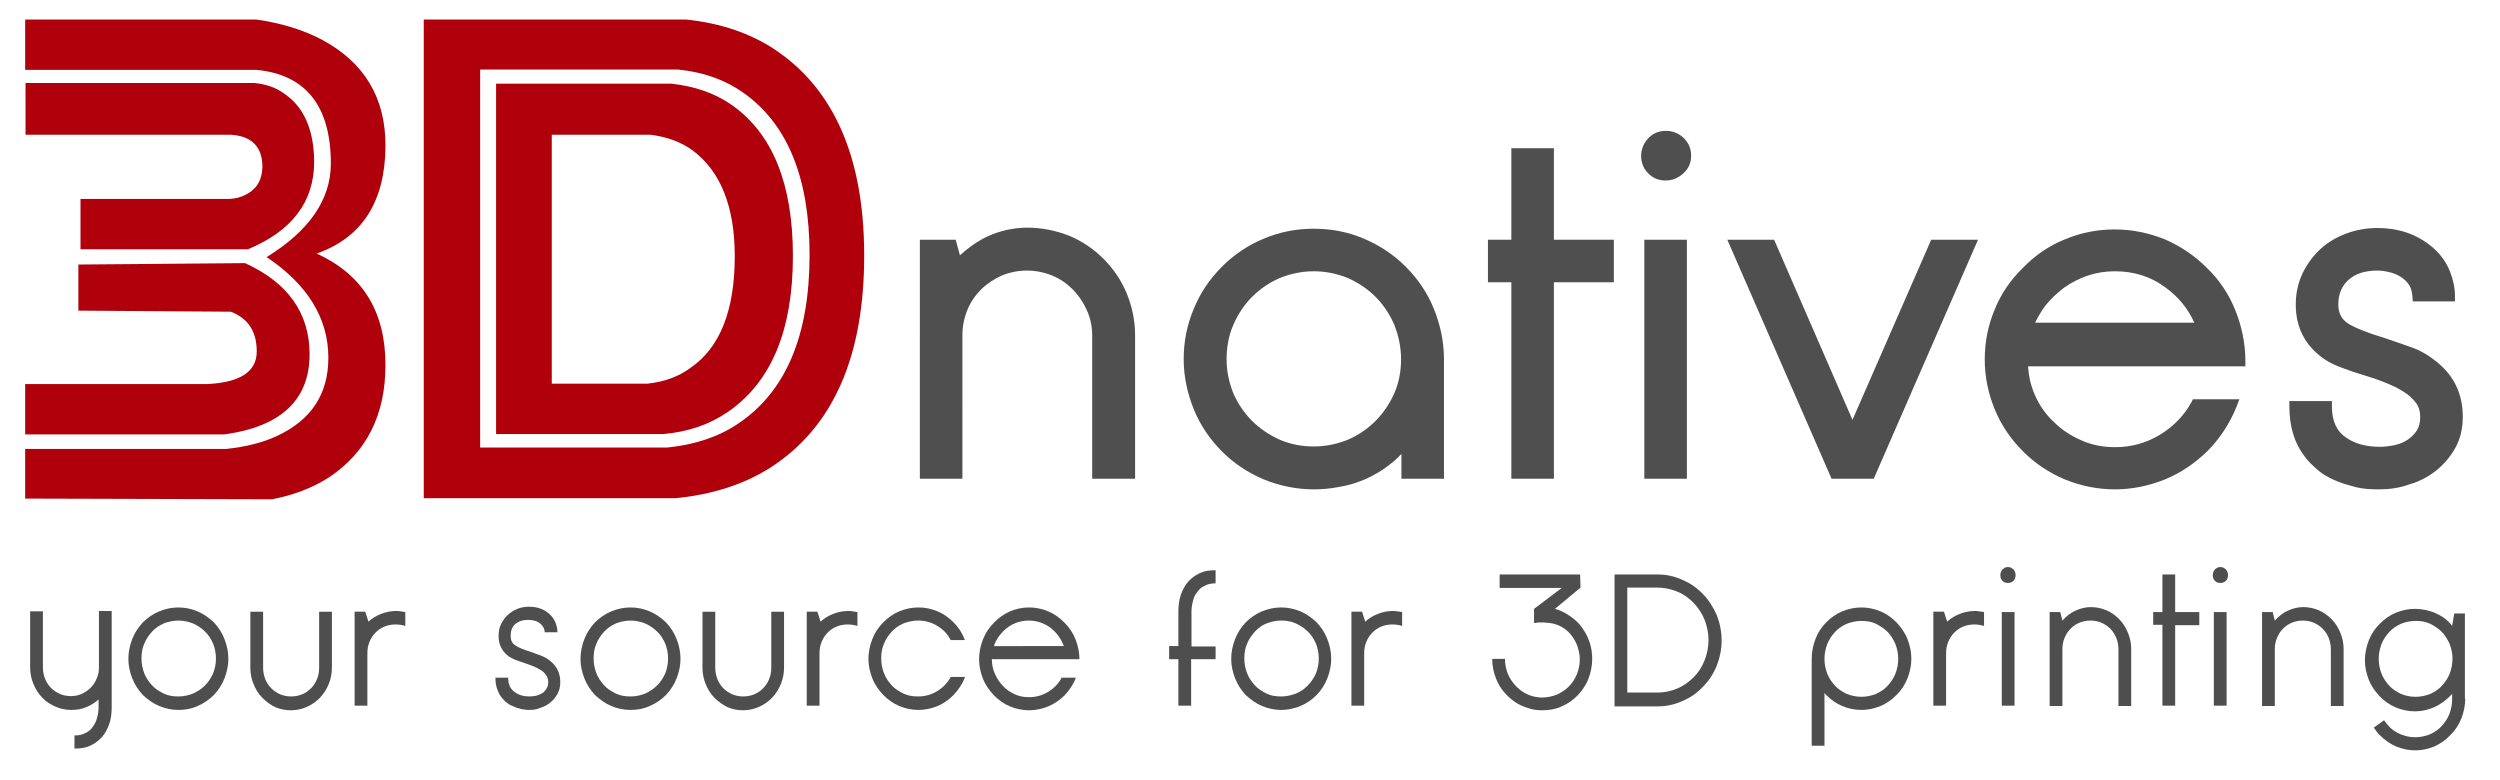 <?xml version="1.0" encoding="utf-8"?>
<!-- Generator: Adobe Illustrator 24.0.1, SVG Export Plug-In . SVG Version: 6.00 Build 0)  -->
<svg version="1.1" id="Layer_1" xmlns="http://www.w3.org/2000/svg" xmlns:xlink="http://www.w3.org/1999/xlink" x="0px" y="0px"
	 viewBox="0 0 705 220" style="enable-background:new 0 0 705 220;" xml:space="preserve">
<style type="text/css">
	.st0{fill:#4F4F4F;}
	.st1{fill:#AF000B;}
	.st2{fill:#4E4E4E;}
</style>
<g>
	<g>
		<g>
			<g>
				<path class="st0" d="M310,74.1c2.7,2.8,4.9,5.9,6.3,9.4c1.5,3.5,2.2,7.2,2.2,11.1v38.9h-9V94.6c0-2.7-0.5-5.3-1.6-7.7
					c-1.1-2.4-2.5-4.5-4.3-6.3c-1.8-1.8-3.9-3.2-6.3-4.3c-2.4-1-5-1.5-7.7-1.5c-2.8,0-5.3,0.5-7.7,1.5c-2.4,1-4.5,2.4-6.3,4.3
					c-1.8,1.8-3.2,3.9-4.3,6.3c-1,2.4-1.5,5-1.5,7.7v38.9h-9V69.1h7.5l1.5,5.8c2.7-3,5.8-5.3,9.2-6.8c3.4-1.5,6.9-2.3,10.7-2.3
					c3.9,0,7.6,0.7,11.1,2.1C304.1,69.3,307.3,71.4,310,74.1z"/>
				<path class="st0" d="M320,135h-12V94.6c0-2.5-0.5-4.9-1.5-7.1c-1-2.2-2.3-4.2-4-5.9c-1.7-1.7-3.6-3-5.8-3.9
					c-2.2-0.9-4.6-1.4-7.1-1.4c-2.5,0-4.9,0.5-7.1,1.4c-2.2,1-4.2,2.3-5.8,3.9c-1.7,1.7-3,3.6-3.9,5.8c-0.9,2.2-1.4,4.6-1.4,7.1V135
					h-12V67.6h10.1l1.2,4.4c2.4-2.2,5-4,7.7-5.3c3.5-1.6,7.3-2.5,11.3-2.5c4,0,8,0.8,11.6,2.2c3.7,1.5,7,3.7,9.9,6.6l0,0
					c2.9,2.9,5.1,6.2,6.6,9.9c1.5,3.7,2.3,7.6,2.3,11.7V135z M311,132h6V94.6c0-3.6-0.7-7.2-2.1-10.5c-1.4-3.3-3.4-6.3-6-8.9
					c-2.6-2.6-5.6-4.6-8.9-5.9c-3.3-1.3-6.9-2-10.5-2c-3.5,0-6.9,0.7-10.1,2.2c-3.2,1.5-6.1,3.6-8.7,6.5l-1.8,2l-2-7.3h-4.8V132h6
					V94.6c0-2.9,0.6-5.7,1.7-8.3c1.1-2.6,2.6-4.9,4.6-6.8c1.9-1.9,4.2-3.5,6.8-4.6c2.6-1.1,5.4-1.7,8.3-1.7c2.9,0,5.7,0.6,8.3,1.7
					c2.6,1.1,4.9,2.6,6.8,4.6c1.9,1.9,3.5,4.2,4.6,6.8c1.2,2.6,1.7,5.4,1.7,8.3V132z"/>
			</g>
			<g>
				<path class="st0" d="M395.3,76.3c3.4,3.4,5.9,7.2,7.7,11.5c1.8,4.3,2.6,8.8,2.6,13.5v32.2h-9v-9.7c-1.7,2.4-3.6,4.4-5.7,6
					c-2.1,1.6-4.2,2.9-6.5,3.9c-2.3,1-4.6,1.7-7,2.1c-2.4,0.4-4.7,0.6-7,0.6c-4.7,0-9.2-0.9-13.5-2.7c-4.3-1.8-8.1-4.3-11.3-7.6
					c-3.4-3.4-5.9-7.2-7.7-11.5c-1.8-4.3-2.6-8.8-2.6-13.4c0-4.7,0.9-9.2,2.6-13.5c1.8-4.3,4.3-8.1,7.7-11.5c3.3-3.3,7-5.8,11.3-7.6
					c4.3-1.8,8.8-2.7,13.5-2.7c4.7,0,9.2,0.9,13.5,2.7C388.3,70.5,392.1,73,395.3,76.3z M370.5,127.5c3.6,0,7-0.7,10.2-2.1
					c3.2-1.4,5.9-3.2,8.3-5.6c2.4-2.4,4.2-5.1,5.6-8.3c1.4-3.2,2.1-6.6,2.1-10.2s-0.7-7-2.1-10.2c-1.4-3.2-3.2-6-5.6-8.4
					c-2.4-2.4-5.1-4.2-8.3-5.6c-3.2-1.4-6.6-2.1-10.2-2.1s-7,0.7-10.2,2.1c-3.2,1.4-6,3.2-8.3,5.6c-2.4,2.4-4.2,5.2-5.6,8.4
					c-1.4,3.2-2.1,6.6-2.1,10.2s0.7,7,2.1,10.2c1.4,3.2,3.2,6,5.6,8.3c2.4,2.4,5.1,4.2,8.3,5.6C363.5,126.8,366.9,127.5,370.5,127.5
					z"/>
				<path class="st0" d="M370.5,138c-4.9,0-9.7-1-14.1-2.8c-4.5-1.9-8.4-4.5-11.8-7.9c-3.5-3.5-6.2-7.5-8-12
					c-1.8-4.5-2.8-9.2-2.8-14c0-4.9,0.9-9.6,2.8-14.1c1.8-4.5,4.5-8.5,8-12c3.4-3.4,7.4-6.1,11.8-7.9c4.5-1.9,9.2-2.8,14.1-2.8
					c4.9,0,9.7,0.9,14.1,2.8c4.5,1.9,8.4,4.5,11.8,7.9v0c3.5,3.5,6.2,7.5,8,12c1.8,4.5,2.8,9.2,2.8,14.1V135h-12v-7
					c-1,1.1-2.1,2.1-3.3,3c-2.1,1.7-4.4,3-6.8,4.1c-2.4,1-4.8,1.8-7.4,2.2C375.2,137.8,372.8,138,370.5,138z M370.5,67.5
					c-4.5,0-8.9,0.9-13,2.6c-4.1,1.7-7.8,4.2-10.9,7.3c-3.2,3.2-5.7,6.9-7.3,11c-1.7,4.1-2.5,8.5-2.5,13c0,4.4,0.9,8.7,2.5,12.8
					c1.7,4.1,4.1,7.8,7.3,11c3.1,3.1,6.8,5.6,10.9,7.3c4.1,1.7,8.4,2.6,13,2.6c2.1,0,4.4-0.2,6.7-0.6c2.3-0.4,4.5-1.1,6.7-2
					c2.2-0.9,4.2-2.2,6.2-3.7c1.9-1.5,3.7-3.4,5.4-5.7l2.7-3.8V132h6v-30.7c0-4.5-0.9-8.9-2.5-13c-1.7-4.1-4.1-7.8-7.3-11
					c-3.1-3.1-6.8-5.6-10.9-7.3C379.3,68.4,375,67.5,370.5,67.5z M370.5,129c-3.8,0-7.4-0.7-10.8-2.2c-3.3-1.4-6.3-3.4-8.8-5.9
					c-2.5-2.5-4.5-5.4-5.9-8.8c-1.4-3.3-2.2-7-2.2-10.8c0-3.8,0.7-7.4,2.2-10.8c1.4-3.4,3.4-6.4,5.9-8.8c2.5-2.5,5.4-4.5,8.8-5.9
					c3.4-1.4,7-2.2,10.8-2.2c3.8,0,7.4,0.7,10.8,2.2c3.3,1.4,6.3,3.4,8.8,5.9c2.5,2.5,4.5,5.5,5.9,8.8c1.4,3.4,2.2,7,2.2,10.8
					c0,3.8-0.7,7.4-2.2,10.8c-1.4,3.3-3.4,6.3-5.9,8.8c-2.5,2.5-5.4,4.5-8.8,5.9C377.9,128.2,374.3,129,370.5,129z M370.5,76.5
					c-3.4,0-6.6,0.7-9.6,1.9c-3,1.3-5.6,3.1-7.8,5.3c-2.2,2.2-4,4.9-5.3,7.9c-1.3,3-1.9,6.3-1.9,9.7c0,3.4,0.7,6.6,1.9,9.6
					c1.3,3,3.1,5.6,5.3,7.8c2.2,2.2,4.9,4,7.8,5.3c3,1.3,6.2,1.9,9.6,1.9c3.4,0,6.6-0.7,9.6-1.9c3-1.3,5.6-3.1,7.8-5.3
					c2.2-2.2,4-4.9,5.3-7.8c1.3-3,1.9-6.2,1.9-9.6c0-3.4-0.7-6.6-1.9-9.7c-1.3-3-3.1-5.7-5.3-7.9c-2.2-2.2-4.9-4-7.8-5.3
					C377.1,77.2,373.9,76.5,370.5,76.5z"/>
			</g>
			<g>
				<path class="st0" d="M421.1,78.1v-9h6.6V43.3h9v25.8h16.9v9h-16.9v55.4h-9V78.1H421.1z"/>
				<path class="st0" d="M438.2,135h-12V79.6h-6.6v-12h6.6V41.8h12v25.8h16.9v12h-16.9V135z M429.2,132h6V76.6h16.9v-6h-16.9V44.8
					h-6v25.8h-6.6v6h6.6V132z"/>
			</g>
			<g>
				<path class="st0" d="M464.3,44c0-1.5,0.5-2.9,1.5-3.9c1-1.1,2.3-1.6,3.9-1.6c1.5,0,2.9,0.5,3.9,1.6c1.1,1.1,1.6,2.4,1.6,3.9
					c0,1.5-0.5,2.8-1.6,3.9c-1.1,1-2.4,1.5-3.9,1.5c-1.5,0-2.8-0.5-3.9-1.5C464.8,46.8,464.3,45.5,464.3,44z M465.2,69.1h9v64.4h-9
					V69.1z"/>
				<path class="st0" d="M475.7,135h-12V67.6h12V135z M466.7,132h6V70.6h-6V132z M469.7,50.9c-2,0-3.6-0.7-4.9-2c-1.3-1.3-2-3-2-4.9
					c0-1.9,0.7-3.6,2-5c1.3-1.4,3-2.1,5-2.1c1.9,0,3.6,0.7,5,2c1.4,1.4,2.1,3,2.1,5c0,2-0.7,3.6-2.1,4.9
					C473.3,50.2,471.6,50.9,469.7,50.9z M469.7,39.9c-1.1,0-2,0.4-2.8,1.2c-0.8,0.8-1.1,1.7-1.1,2.9c0,1.1,0.4,2.1,1.1,2.8
					c0.7,0.7,1.7,1.1,2.8,1.1c1.2,0,2.1-0.4,2.9-1.1c0.8-0.7,1.1-1.7,1.1-2.8c0-1.1-0.4-2.1-1.2-2.9
					C471.8,40.3,470.9,39.9,469.7,39.9z"/>
			</g>
			<g>
				<path class="st0" d="M489.4,69.1h9.9l23.1,53.1l23.2-53.1h9.9l-28.1,64.4h-9.9L489.4,69.1z"/>
				<path class="st0" d="M528.4,135h-11.9l-29.4-67.4h13.2l22.1,50.8l22.2-50.8h13.2L528.4,135z M518.5,132h8l26.8-61.4h-6.7
					l-24.2,55.4l-24-55.4h-6.7L518.5,132z"/>
			</g>
			<g>
				<path class="st0" d="M570.2,101.6c0,3.6,0.7,7,2.1,10.1c1.4,3.1,3.3,5.9,5.7,8.2c2.4,2.3,5.1,4.2,8.2,5.5
					c3.1,1.4,6.5,2.1,10.1,2.1c4.9,0,9.4-1.2,13.4-3.7c4-2.4,7.2-5.7,9.4-9.7h10.1c-1.8,4.6-4.5,8.6-8,12.1
					c-3.4,3.3-7.2,5.8-11.4,7.6c-4.3,1.8-8.7,2.7-13.5,2.7c-4.7,0-9.2-0.9-13.5-2.7c-4.3-1.8-8.1-4.3-11.3-7.6
					c-3.4-3.4-5.9-7.2-7.7-11.4c-1.8-4.3-2.6-8.7-2.6-13.5c0-4.7,0.9-9.2,2.6-13.5c1.8-4.3,4.3-8.1,7.7-11.3c3.3-3.4,7-5.9,11.3-7.7
					c4.3-1.8,8.8-2.7,13.5-2.7c4.7,0,9.2,0.9,13.5,2.7c4.3,1.8,8.1,4.4,11.4,7.7c3.4,3.3,5.9,7.1,7.7,11.5c1.8,4.4,2.6,8.9,2.6,13.7
					H570.2z M596.4,75c-2.8,0-5.5,0.4-8.1,1.3c-2.6,0.9-4.9,2.1-7.1,3.6c-2.1,1.5-4,3.4-5.7,5.5c-1.6,2.1-2.9,4.5-3.9,7.1H621
					c-1.9-5.2-5-9.4-9.5-12.6C607.1,76.7,602.1,75,596.4,75z"/>
				<path class="st0" d="M596.4,138c-4.9,0-9.7-1-14.1-2.8c-4.5-1.9-8.4-4.5-11.8-7.9c-3.5-3.5-6.2-7.5-8-11.9
					c-1.8-4.4-2.8-9.1-2.8-14c0-4.9,0.9-9.6,2.8-14.1c1.8-4.5,4.5-8.4,8-11.8c3.4-3.5,7.3-6.2,11.8-8c4.5-1.9,9.2-2.8,14.1-2.8
					c4.9,0,9.6,1,14.1,2.8c4.4,1.9,8.4,4.6,11.9,8.1c3.5,3.4,6.2,7.4,8,12c1.8,4.5,2.8,9.3,2.8,14.2v1.5h-61.3
					c0.2,2.8,0.8,5.5,1.9,8c1.3,3,3.1,5.6,5.4,7.7c2.2,2.2,4.8,3.9,7.8,5.2c2.9,1.3,6.1,1.9,9.5,1.9c4.6,0,8.8-1.2,12.6-3.5
					c3.8-2.3,6.8-5.4,8.9-9.2l0.4-0.8h13.1l-0.8,2.1c-1.9,4.7-4.7,9-8.3,12.6c-3.5,3.4-7.5,6.1-11.9,7.9
					C606,137,601.3,138,596.4,138z M596.4,67.5c-4.5,0-8.9,0.9-13,2.6c-4.1,1.7-7.7,4.2-10.8,7.4c-3.2,3.1-5.7,6.8-7.4,10.9
					c-1.7,4.1-2.5,8.5-2.5,13c0,4.5,0.9,8.8,2.5,12.9c1.7,4,4.1,7.7,7.3,10.9c3.1,3.1,6.8,5.6,10.9,7.3c4.1,1.7,8.4,2.6,13,2.6
					c4.5,0,8.8-0.9,12.9-2.6c4.1-1.7,7.7-4.2,10.9-7.3c2.8-2.8,5.1-6,6.8-9.5h-6.9c-2.3,3.9-5.5,7.1-9.5,9.5
					c-4.3,2.6-9,3.9-14.2,3.9c-3.8,0-7.4-0.7-10.7-2.2c-3.3-1.4-6.2-3.4-8.7-5.8c-2.5-2.4-4.5-5.3-6-8.6c-1.5-3.3-2.3-6.9-2.3-10.7
					v-1.5h61.3c-0.2-4-1-7.9-2.5-11.6c-1.7-4.2-4.1-7.9-7.3-11c-3.2-3.2-6.9-5.7-10.9-7.4C605.2,68.4,600.9,67.5,596.4,67.5z
					 M623.2,94h-53.7l0.7-2c1-2.7,2.4-5.2,4.1-7.5c1.7-2.3,3.7-4.2,6-5.9c2.3-1.6,4.8-2.9,7.5-3.8c2.7-0.9,5.6-1.4,8.6-1.4
					c6,0,11.4,1.7,16,5.2c4.6,3.4,8,7.9,10,13.3L623.2,94z M573.9,91h44.9c-1.8-4-4.5-7.3-8.1-9.9c-4.1-3.1-8.9-4.6-14.3-4.6
					c-2.7,0-5.2,0.4-7.6,1.2c-2.4,0.8-4.7,2-6.7,3.4c-2,1.5-3.8,3.2-5.4,5.2C575.6,87.8,574.7,89.4,573.9,91z"/>
			</g>
			<g>
				<path class="st0" d="M671,136.5c-0.9,0-1.9,0-3.1-0.1c-1.2-0.1-2.5-0.3-3.9-0.6c-1.4-0.3-2.8-0.8-4.3-1.4
					c-1.5-0.6-2.9-1.3-4.3-2.3c-0.9-0.7-1.9-1.5-3-2.6c-1-1-2-2.3-2.8-3.7c-0.8-1.4-1.5-3-2-4.9c-0.5-1.8-0.8-4-0.8-6.4h9
					c0,4.6,1.5,7.9,4.6,10.1c2.7,1.9,6.1,2.8,10.3,2.8c1.5,0,3.1-0.2,4.7-0.6c1.6-0.4,3-1,4.2-1.8c1.2-0.8,2.2-1.8,3-3.1
					c0.8-1.2,1.2-2.7,1.2-4.4c0-1.9-0.5-3.5-1.5-4.9c-1-1.4-2.4-2.6-4-3.6c-1.6-1-3.5-1.9-5.5-2.7c-2.1-0.8-4.1-1.5-6.2-2.1
					s-4-1.3-5.8-1.9c-1.8-0.6-3.3-1.4-4.5-2.3c-5-3.4-7.5-8.2-7.5-14.2c0-3.1,0.6-5.9,1.8-8.3c1.2-2.4,2.8-4.6,4.8-6.3
					c2-1.8,4.3-3.1,6.8-4.1c2.6-0.9,5.3-1.4,8.1-1.4c3.4,0,6.3,0.5,8.8,1.5c2.5,1,4.7,2.4,6.4,4.1c1.7,1.7,3,3.6,3.9,5.7
					c0.9,2.1,1.3,4.2,1.3,6.4h-9c-0.1-1.5-0.5-2.9-1.2-3.9c-0.7-1.1-1.6-2-2.6-2.6c-1.1-0.7-2.3-1.2-3.6-1.5
					c-1.3-0.3-2.6-0.5-3.9-0.5c-3.9,0-6.9,1-9.2,3c-2.2,2-3.4,4.7-3.4,8.1c0,3,1.1,5.2,3.4,6.6c2.2,1.4,5.8,2.9,10.7,4.3
					c2.5,0.9,5,1.7,7.4,2.6c2.4,0.9,4.7,2.1,6.8,3.9c4.6,3.6,6.8,8.4,6.8,14.3c0,3.1-0.6,5.8-1.9,8.1c-1.3,2.3-3,4.3-5,5.9
					c-2.1,1.6-4.4,2.9-7.1,3.7C676.3,136.1,673.7,136.5,671,136.5z"/>
				<path class="st0" d="M671,138c-0.9,0-1.9,0-3.2-0.1c-1.3-0.1-2.7-0.3-4.1-0.7c-1.4-0.4-2.9-0.8-4.4-1.4
					c-1.6-0.6-3.1-1.4-4.6-2.4c-1-0.7-2.1-1.7-3.2-2.8c-1.1-1.1-2.1-2.5-3-4c-0.9-1.5-1.6-3.3-2.1-5.2c-0.5-2-0.8-4.3-0.8-6.8v-1.5
					h12v1.5c0,4.1,1.3,7,4,8.8c2.4,1.7,5.6,2.6,9.5,2.6c1.4,0,2.9-0.2,4.3-0.5c1.4-0.3,2.7-0.9,3.7-1.6c1-0.7,1.9-1.6,2.5-2.6
					c0.6-1,0.9-2.2,0.9-3.7c0-1.6-0.4-2.9-1.2-4c-0.9-1.2-2.1-2.3-3.6-3.2c-1.5-1-3.3-1.8-5.3-2.6c-2-0.8-4.1-1.5-6.1-2.1
					c-2.1-0.6-4-1.3-5.9-2c-1.9-0.7-3.6-1.5-4.9-2.4c-5.4-3.7-8.1-8.9-8.1-15.4c0-3.3,0.7-6.3,2-9c1.3-2.6,3-4.9,5.1-6.8
					c2.1-1.9,4.6-3.3,7.3-4.3c2.7-1,5.6-1.5,8.6-1.5c3.5,0,6.7,0.6,9.4,1.7c2.7,1.1,5,2.6,6.9,4.4c1.9,1.8,3.3,3.9,4.2,6.2
					c0.9,2.3,1.4,4.6,1.4,6.9v1.5h-11.9l-0.1-1.4c-0.1-1.3-0.4-2.4-0.9-3.2c-0.6-0.9-1.3-1.6-2.2-2.2c-0.9-0.6-2-1.1-3.2-1.4
					c-1.2-0.3-2.4-0.5-3.6-0.5c-3.5,0-6.2,0.9-8.1,2.6c-1.9,1.7-2.9,4-2.9,6.9c0,2.5,0.9,4.2,2.7,5.4c2.1,1.3,5.6,2.7,10.3,4.1
					c2.6,0.9,5,1.7,7.5,2.6c2.6,0.9,5,2.3,7.2,4.1c4.9,3.9,7.4,9.1,7.4,15.5c0,3.3-0.7,6.3-2.1,8.8c-1.4,2.5-3.2,4.6-5.4,6.4
					c-2.2,1.7-4.7,3.1-7.6,3.9C676.7,137.6,673.8,138,671,138z M648.6,116.1c0.1,1.7,0.3,3.2,0.7,4.5c0.5,1.7,1.1,3.3,1.9,4.6
					c0.7,1.3,1.6,2.4,2.5,3.4c1,1,1.9,1.8,2.8,2.4c1.2,0.8,2.6,1.6,3.9,2.1c1.4,0.5,2.8,1,4.1,1.3c1.3,0.3,2.5,0.5,3.6,0.6
					c1.2,0.1,2.2,0.1,3,0.1c2.5,0,5-0.4,7.6-1.2c2.5-0.8,4.7-1.9,6.6-3.4c1.9-1.5,3.5-3.3,4.6-5.5c1.2-2.1,1.7-4.6,1.7-7.4
					c0-5.5-2-9.8-6.3-13.1c-1.9-1.6-4.1-2.8-6.3-3.6c-2.4-0.9-4.9-1.7-7.4-2.6c-5-1.5-8.6-3-11-4.5c-2.7-1.7-4-4.4-4-7.9
					c0-3.8,1.3-6.9,3.8-9.2c2.5-2.3,5.9-3.4,10.2-3.4c1.4,0,2.8,0.2,4.3,0.6c1.5,0.4,2.8,1,4,1.7c1.3,0.8,2.3,1.8,3.1,3.1
					c0.6,0.9,1,2,1.2,3.2h6.1c-0.2-1.4-0.5-2.9-1.1-4.3c-0.8-1.9-2-3.6-3.5-5.2c-1.6-1.5-3.6-2.8-5.9-3.7c-2.3-1-5.1-1.4-8.3-1.4
					c-2.6,0-5.2,0.4-7.6,1.3c-2.4,0.9-4.5,2.1-6.3,3.8c-1.8,1.6-3.3,3.6-4.4,5.9c-1.1,2.2-1.7,4.8-1.7,7.7c0,5.5,2.2,9.8,6.8,12.9
					c1.1,0.8,2.5,1.5,4.2,2.1c1.8,0.6,3.7,1.3,5.7,1.9c2.1,0.6,4.2,1.4,6.3,2.2c2.1,0.8,4.1,1.8,5.8,2.8c1.8,1.1,3.3,2.5,4.4,4
					c1.2,1.6,1.8,3.6,1.8,5.8c0,2-0.5,3.8-1.4,5.2c-0.9,1.4-2,2.6-3.4,3.5c-1.3,0.9-2.9,1.6-4.7,2c-1.7,0.4-3.4,0.6-5.1,0.6
					c-4.5,0-8.3-1-11.2-3.1c-3.1-2.2-4.9-5.5-5.2-9.8H648.6z"/>
			</g>
		</g>
		<g>
			<g>
				<g>
					<path class="st1" d="M7.1,5.5h65.1c7.1,1,13.2,2.9,18.4,5.6c12.1,6.4,18.2,16.5,18.1,30.2c-0.1,15.6-6.6,25.7-19.4,30.2
						c12.9,5.9,19.4,16.3,19.4,31.4c0,14.1-5.3,24.6-15.9,31.7c-4.5,2.9-9.9,5-16.1,6.2l-69.6-0.2v-14h56.7
						c5.6-0.6,10.4-1.8,14.4-3.7c9.6-4.5,14.4-11.8,14.4-22c0-11.1-5.8-20.6-17.4-28.4c12-7.4,18.1-16.2,18.1-26.4
						C93.3,29.9,86.2,21,72.3,19.7H7.1V5.5z M7.1,23.4h64.5c3.4,0.3,6.2,1.3,8.4,2.9c5.6,3.7,8.5,10.1,8.6,19.2
						c0,11.4-6.2,19.6-18.7,24.8H22.7V56.1h42c1.8-0.1,3.3-0.5,4.6-1.2c3-1.5,4.6-4,4.7-7.8c0-5.6-2.9-8.7-8.8-9.1h-58V23.4z
						 M58.6,108.3c9.2-0.5,13.8-3.5,13.8-9.2c0-5.6-2.4-9.3-7.3-11.2l-43-0.3v-13l47-0.4c12.1,5.5,18.2,14.1,18.2,25.7
						c0,12.8-8,20.4-24,22.6H7.1v-14.2H58.6z"/>
				</g>
			</g>
			<g>
				<g>
					<path class="st1" d="M243.7,71.6c0.1,28.8-8.7,48.9-26.5,60.3c-7.4,4.7-16.4,7.6-26.8,8.6h-70.9V5.5h73.9c9.7,1,18,3.8,25,8.4
						C235.1,25,243.6,44.2,243.7,71.6z M228.3,71.9c0-21.7-6.2-36.9-18.6-45.7c-5.2-3.7-11.4-5.9-18.6-6.6h-55.7v106.6h52.8
						c7.8-0.8,14.4-3,19.9-6.7C221.6,110.5,228.3,94.6,228.3,71.9z M223.6,72.2c0,20.9-6.1,35.6-18.4,44c-5.1,3.5-11.1,5.6-18.2,6.2
						h-47.1V23.6h49.4c6.6,0.7,12.4,2.7,17.2,6.1C217.9,37.8,223.6,51.9,223.6,72.2z M207.2,72.3c0-14.1-4-24-11.9-29.9
						c-3.3-2.4-7.2-3.8-11.8-4.4h-27.9v70.2h26.9c4.8-0.5,9-2,12.4-4.6C203.1,97.9,207.2,87.4,207.2,72.3z"/>
				</g>
			</g>
		</g>
	</g>
	<g>
		<g>
		</g>
	</g>
	<g>
		<g>
		</g>
	</g>
	<g>
		<g>
			<path class="st2" d="M28.1,197c-1.1,1-2.3,1.8-3.7,2.4c-1.4,0.6-2.8,0.8-4.3,0.8c-1.5,0-3-0.3-4.4-0.9c-1.4-0.6-2.7-1.4-3.8-2.6
				c-1.1-1.1-1.9-2.4-2.5-3.9c-0.6-1.4-0.9-3-0.9-4.6v-15.8h3.6v15.8c0,1.1,0.2,2.2,0.6,3.2c0.4,1,1,1.9,1.7,2.6
				c0.7,0.7,1.6,1.3,2.5,1.7c1,0.4,2,0.6,3.1,0.6c1.1,0,2.1-0.2,3-0.6c0.9-0.4,1.8-1,2.5-1.7c0.7-0.7,1.3-1.5,1.7-2.5
				c0.4-0.9,0.7-1.9,0.7-3v-16.2h3.6v27.1c0,1.8-0.2,3.4-0.7,4.8c-0.5,1.4-1.2,2.7-2.1,3.7c-0.9,1-2,1.8-3.3,2.4
				c-1.3,0.6-2.7,0.8-4.4,0.8v-3.7c1.2,0,2.2-0.2,3.1-0.7c0.9-0.4,1.6-1,2.1-1.8c0.5-0.7,1-1.6,1.2-2.6c0.3-1,0.4-2,0.4-3V197z"/>
		</g>
		<g>
			<path class="st2" d="M50.3,200.2c-1.9,0-3.7-0.4-5.4-1.1c-1.7-0.7-3.2-1.8-4.6-3.1c-1.3-1.4-2.3-2.9-3-4.7
				c-0.7-1.8-1.1-3.6-1.1-5.5c0-1.9,0.4-3.8,1.1-5.6c0.7-1.8,1.7-3.3,3-4.7c1.3-1.3,2.9-2.4,4.6-3.1c1.7-0.7,3.5-1.1,5.4-1.1
				c1.9,0,3.7,0.4,5.4,1.1c1.7,0.7,3.2,1.8,4.6,3.1c1.3,1.4,2.3,2.9,3,4.7c0.7,1.8,1.1,3.6,1.1,5.6c0,1.9-0.4,3.7-1.1,5.5
				c-0.7,1.8-1.7,3.3-3,4.7c-1.3,1.3-2.9,2.4-4.6,3.1C54,199.9,52.2,200.2,50.3,200.2z M50.3,175c-1.4,0-2.8,0.3-4.1,0.8
				c-1.3,0.6-2.4,1.3-3.3,2.3c-0.9,1-1.7,2.1-2.2,3.4c-0.6,1.3-0.8,2.7-0.8,4.2s0.3,2.9,0.8,4.2c0.5,1.3,1.3,2.4,2.2,3.4
				c0.9,1,2.1,1.7,3.3,2.3c1.3,0.6,2.6,0.8,4.1,0.8s2.8-0.3,4.1-0.8c1.3-0.6,2.4-1.3,3.4-2.3c1-1,1.7-2.1,2.3-3.4
				c0.5-1.3,0.8-2.7,0.8-4.2s-0.3-2.9-0.8-4.2c-0.6-1.3-1.3-2.5-2.3-3.4c-1-1-2.1-1.7-3.4-2.3C53.1,175.3,51.7,175,50.3,175z"/>
		</g>
		<g>
			<path class="st2" d="M74,196.8c-1.1-1.1-1.9-2.4-2.5-3.9c-0.6-1.4-0.9-3-0.9-4.6v-15.8h3.6v15.8c0,1.1,0.2,2.2,0.6,3.2
				c0.4,1,1,1.9,1.7,2.6c0.7,0.7,1.6,1.3,2.5,1.7c1,0.4,2,0.6,3.1,0.6c1.1,0,2.1-0.2,3.1-0.6c1-0.4,1.8-1,2.5-1.7
				c0.7-0.7,1.3-1.6,1.7-2.6c0.4-1,0.6-2,0.6-3.2v-15.8h3.6v15.8c0,1.6-0.3,3.1-0.9,4.6s-1.4,2.7-2.5,3.9c-1.1,1.1-2.4,2-3.8,2.6
				c-1.4,0.6-2.9,0.9-4.4,0.9c-1.5,0-3-0.3-4.4-0.9C76.3,198.8,75.1,197.9,74,196.8z"/>
		</g>
		<g>
			<path class="st2" d="M114.2,176.5c-0.9-0.3-1.8-0.4-2.7-0.4c-1.1,0-2.1,0.2-3.1,0.6c-1,0.4-1.8,1-2.5,1.7
				c-0.7,0.7-1.3,1.6-1.7,2.6c-0.4,1-0.6,2-0.6,3.2V199H100v-26.5h3l0.9,2.8c1.1-1,2.3-1.7,3.6-2.2c1.3-0.5,2.7-0.8,4.1-0.8
				c0.5,0,0.9,0,1.4,0.1c0.4,0.1,0.9,0.1,1.3,0.2V176.5z"/>
		</g>
		<g>
			<path class="st2" d="M149.2,200.2c-0.3,0-0.8,0-1.2-0.1c-0.5,0-1-0.1-1.5-0.3c-0.6-0.1-1.1-0.3-1.7-0.6c-0.6-0.2-1.2-0.5-1.7-0.9
				c-0.4-0.3-0.8-0.6-1.2-1.1c-0.4-0.4-0.8-0.9-1.1-1.5c-0.3-0.6-0.6-1.3-0.8-2c-0.2-0.8-0.3-1.6-0.3-2.6h3.6c0,1.9,0.6,3.2,1.9,4.1
				c1.1,0.8,2.4,1.2,4.1,1.2c0.6,0,1.2-0.1,1.9-0.2c0.6-0.2,1.2-0.4,1.7-0.7c0.5-0.3,0.9-0.8,1.2-1.3c0.3-0.5,0.5-1.1,0.5-1.8
				c0-0.8-0.2-1.4-0.6-2c-0.4-0.6-0.9-1.1-1.6-1.5c-0.7-0.4-1.4-0.8-2.2-1.1c-0.8-0.3-1.6-0.6-2.5-0.9c-0.8-0.3-1.6-0.5-2.3-0.8
				s-1.3-0.6-1.8-0.9c-2-1.4-3-3.4-3-5.8c0-1.3,0.2-2.4,0.7-3.4c0.5-1,1.1-1.9,1.9-2.6c0.8-0.7,1.7-1.3,2.7-1.7
				c1-0.4,2.1-0.6,3.2-0.6c1.3,0,2.5,0.2,3.5,0.6c1,0.4,1.9,1,2.6,1.7c0.7,0.7,1.2,1.5,1.5,2.3c0.3,0.9,0.5,1.7,0.5,2.6h-3.6
				c0-0.6-0.2-1.2-0.5-1.6c-0.3-0.4-0.6-0.8-1.1-1.1c-0.4-0.3-0.9-0.5-1.4-0.6c-0.5-0.1-1.1-0.2-1.6-0.2c-1.5,0-2.8,0.4-3.7,1.2
				c-0.9,0.8-1.3,1.9-1.3,3.3c0,1.2,0.4,2.1,1.3,2.7c0.9,0.6,2.3,1.2,4.3,1.8c1,0.4,2,0.7,3,1.1c1,0.4,1.9,0.9,2.7,1.6
				c1.8,1.5,2.7,3.4,2.7,5.9c0,1.3-0.3,2.4-0.8,3.3s-1.2,1.8-2,2.4c-0.8,0.7-1.8,1.2-2.8,1.5C151.3,200.1,150.3,200.2,149.2,200.2z"
				/>
		</g>
		<g>
			<path class="st2" d="M177.8,200.2c-1.9,0-3.7-0.4-5.4-1.1c-1.7-0.7-3.2-1.8-4.6-3.1c-1.3-1.4-2.3-2.9-3-4.7
				c-0.7-1.8-1.1-3.6-1.1-5.5c0-1.9,0.4-3.8,1.1-5.6c0.7-1.8,1.7-3.3,3-4.7c1.3-1.3,2.9-2.4,4.6-3.1c1.7-0.7,3.5-1.1,5.4-1.1
				c1.9,0,3.7,0.4,5.4,1.1c1.7,0.7,3.2,1.8,4.6,3.1c1.3,1.4,2.3,2.9,3,4.7c0.7,1.8,1.1,3.6,1.1,5.6c0,1.9-0.4,3.7-1.1,5.5
				c-0.7,1.8-1.7,3.3-3,4.7c-1.3,1.3-2.9,2.4-4.6,3.1C181.5,199.9,179.7,200.2,177.8,200.2z M177.8,175c-1.4,0-2.8,0.3-4.1,0.8
				c-1.3,0.6-2.4,1.3-3.3,2.3c-0.9,1-1.7,2.1-2.2,3.4c-0.6,1.3-0.8,2.7-0.8,4.2s0.3,2.9,0.8,4.2c0.5,1.3,1.3,2.4,2.2,3.4
				c0.9,1,2.1,1.7,3.3,2.3c1.3,0.6,2.6,0.8,4.1,0.8s2.8-0.3,4.1-0.8c1.3-0.6,2.4-1.3,3.4-2.3c1-1,1.7-2.1,2.3-3.4
				c0.5-1.3,0.8-2.7,0.8-4.2s-0.3-2.9-0.8-4.2c-0.6-1.3-1.3-2.5-2.3-3.4c-1-1-2.1-1.7-3.4-2.3C180.6,175.3,179.2,175,177.8,175z"/>
		</g>
		<g>
			<path class="st2" d="M201.5,196.8c-1.1-1.1-1.9-2.4-2.5-3.9c-0.6-1.4-0.9-3-0.9-4.6v-15.8h3.6v15.8c0,1.1,0.2,2.2,0.6,3.2
				c0.4,1,1,1.9,1.7,2.6c0.7,0.7,1.6,1.3,2.5,1.7c1,0.4,2,0.6,3.1,0.6c1.1,0,2.1-0.2,3.1-0.6c1-0.4,1.8-1,2.5-1.7
				c0.7-0.7,1.3-1.6,1.7-2.6c0.4-1,0.6-2,0.6-3.2v-15.8h3.6v15.8c0,1.6-0.3,3.1-0.9,4.6s-1.4,2.7-2.5,3.9c-1.1,1.1-2.4,2-3.8,2.6
				c-1.4,0.6-2.9,0.9-4.4,0.9c-1.5,0-3-0.3-4.4-0.9C203.9,198.8,202.6,197.9,201.5,196.8z"/>
		</g>
		<g>
			<path class="st2" d="M241.7,176.5c-0.9-0.3-1.8-0.4-2.7-0.4c-1.1,0-2.1,0.2-3.1,0.6c-1,0.4-1.8,1-2.5,1.7s-1.3,1.6-1.7,2.6
				c-0.4,1-0.6,2-0.6,3.2V199h-3.6v-26.5h3l0.9,2.8c1.1-1,2.3-1.7,3.6-2.2c1.3-0.5,2.7-0.8,4.1-0.8c0.5,0,0.9,0,1.4,0.1
				c0.4,0.1,0.9,0.1,1.3,0.2V176.5z"/>
		</g>
		<g>
			<path class="st2" d="M272.1,191c-0.7,1.9-1.8,3.5-3.2,5c-1.3,1.3-2.8,2.4-4.5,3.1c-1.7,0.7-3.5,1.1-5.4,1.1
				c-1.9,0-3.7-0.4-5.4-1.1c-1.7-0.7-3.2-1.8-4.5-3.1c-1.3-1.4-2.4-2.9-3.1-4.7c-0.7-1.8-1.1-3.6-1.1-5.5c0-1.9,0.4-3.8,1.1-5.6
				c0.7-1.8,1.7-3.3,3.1-4.7c1.3-1.3,2.8-2.4,4.5-3.1c1.7-0.7,3.5-1.1,5.4-1.1c1.9,0,3.7,0.4,5.4,1.1c1.7,0.7,3.2,1.8,4.5,3.1
				c1.4,1.4,2.5,3.1,3.2,5h-4c-0.9-1.7-2.1-3-3.8-4c-1.6-1-3.4-1.5-5.4-1.5c-1.4,0-2.8,0.3-4.1,0.8c-1.3,0.6-2.4,1.3-3.3,2.3
				c-0.9,1-1.7,2.1-2.2,3.4c-0.6,1.3-0.8,2.7-0.8,4.2s0.3,2.9,0.8,4.2c0.5,1.3,1.3,2.4,2.2,3.4c0.9,1,2.1,1.7,3.3,2.3
				c1.3,0.6,2.6,0.8,4.1,0.8c2,0,3.7-0.5,5.4-1.5c1.6-1,2.9-2.3,3.8-4H272.1z"/>
		</g>
		<g>
			<path class="st2" d="M279.7,185.9c0,1.5,0.3,2.9,0.9,4.2c0.6,1.3,1.3,2.4,2.3,3.4c0.9,1,2,1.7,3.3,2.3c1.3,0.6,2.6,0.8,4,0.8
				c2,0,3.7-0.5,5.4-1.5c1.6-1,2.9-2.3,3.8-4h4c-0.7,1.9-1.8,3.5-3.2,5c-1.3,1.3-2.9,2.4-4.6,3.1c-1.7,0.7-3.5,1.1-5.4,1.1
				c-1.9,0-3.7-0.4-5.4-1.1c-1.7-0.7-3.2-1.8-4.5-3.1c-1.3-1.4-2.4-2.9-3.1-4.7c-0.7-1.7-1.1-3.6-1.1-5.5c0-1.9,0.4-3.8,1.1-5.6
				c0.7-1.8,1.7-3.3,3.1-4.7c1.3-1.4,2.8-2.4,4.5-3.2c1.7-0.7,3.5-1.1,5.4-1.1c1.9,0,3.7,0.4,5.4,1.1c1.7,0.7,3.2,1.8,4.6,3.2
				c1.3,1.3,2.4,2.9,3.1,4.7c0.7,1.8,1.1,3.7,1.1,5.6H279.7z M290.1,175c-1.1,0-2.2,0.2-3.2,0.5c-1,0.4-2,0.8-2.8,1.5
				c-0.9,0.6-1.6,1.4-2.3,2.3c-0.7,0.9-1.2,1.9-1.5,2.9H300c-0.8-2.1-2-3.8-3.8-5.2C294.4,175.7,292.4,175,290.1,175z"/>
		</g>
		<g>
			<path class="st2" d="M342.7,185.9h-6.8V199h-3.6v-13.1h-2.6v-3.7h2.6v-9.7c0-1.7,0.2-3.3,0.7-4.8c0.5-1.4,1.2-2.7,2.1-3.7
				c0.9-1,2-1.8,3.3-2.4c1.3-0.6,2.7-0.8,4.4-0.8v3.7c-1.2,0-2.2,0.2-3.1,0.7c-0.9,0.4-1.6,1-2.1,1.8c-0.6,0.7-1,1.6-1.2,2.6
				c-0.3,1-0.4,2-0.4,3v9.7h6.8V185.9z"/>
		</g>
		<g>
			<path class="st2" d="M361.3,200.2c-1.9,0-3.7-0.4-5.4-1.1s-3.2-1.8-4.6-3.1c-1.3-1.4-2.3-2.9-3-4.7c-0.7-1.8-1.1-3.6-1.1-5.5
				c0-1.9,0.4-3.8,1.1-5.6c0.7-1.8,1.7-3.3,3-4.7c1.3-1.3,2.9-2.4,4.6-3.1s3.5-1.1,5.4-1.1c1.9,0,3.7,0.4,5.4,1.1s3.2,1.8,4.6,3.1
				c1.3,1.4,2.3,2.9,3,4.7c0.7,1.8,1.1,3.6,1.1,5.6c0,1.9-0.4,3.7-1.1,5.5c-0.7,1.8-1.7,3.3-3,4.7c-1.3,1.3-2.9,2.4-4.6,3.1
				S363.2,200.2,361.3,200.2z M361.3,175c-1.4,0-2.8,0.3-4.1,0.8s-2.4,1.3-3.3,2.3s-1.7,2.1-2.2,3.4c-0.6,1.3-0.8,2.7-0.8,4.2
				s0.3,2.9,0.8,4.2c0.5,1.3,1.3,2.4,2.2,3.4s2.1,1.7,3.3,2.3s2.6,0.8,4.1,0.8c1.4,0,2.8-0.3,4.1-0.8s2.4-1.3,3.4-2.3
				c1-1,1.7-2.1,2.3-3.4c0.5-1.3,0.8-2.7,0.8-4.2s-0.3-2.9-0.8-4.2c-0.6-1.3-1.3-2.5-2.3-3.4c-1-1-2.1-1.7-3.4-2.3
				S362.7,175,361.3,175z"/>
		</g>
		<g>
			<path class="st2" d="M395.3,176.5c-0.9-0.3-1.8-0.4-2.7-0.4c-1.1,0-2.1,0.2-3.1,0.6c-1,0.4-1.8,1-2.5,1.7
				c-0.7,0.7-1.3,1.6-1.7,2.6c-0.4,1-0.6,2-0.6,3.2V199h-3.6v-26.5h3l0.9,2.8c1.1-1,2.3-1.7,3.6-2.2c1.3-0.5,2.7-0.8,4.1-0.8
				c0.5,0,0.9,0,1.4,0.1c0.4,0.1,0.9,0.1,1.3,0.2V176.5z"/>
		</g>
		<g>
			<path class="st2" d="M445.6,162L445.6,162L445.6,162l0.1,3.7l-7.2,6c0.3,0.1,0.7,0.2,1,0.3c0.3,0.1,0.6,0.3,0.9,0.4
				c1.3,0.6,2.4,1.3,3.5,2.2c1.1,0.9,2,1.9,2.7,3.1c0.8,1.1,1.3,2.4,1.8,3.8c0.4,1.4,0.6,2.8,0.6,4.3c0,2-0.4,3.9-1.1,5.7
				s-1.8,3.3-3,4.6c-1.3,1.3-2.8,2.4-4.5,3.1c-1.7,0.8-3.6,1.1-5.5,1.1c-1.5,0-2.9-0.2-4.2-0.7c-1.3-0.4-2.6-1-3.7-1.8
				c-1.1-0.8-2.1-1.7-3-2.8c-0.9-1.1-1.6-2.3-2.1-3.6c-0.7-1.7-1.1-3.6-1.1-5.6h3.6c0,1.5,0.3,2.9,0.8,4.2c0.8,1.9,2.1,3.5,3.8,4.8
				c1.7,1.2,3.7,1.9,5.9,1.9c1.4,0,2.8-0.3,4.1-0.8c1.3-0.6,2.4-1.3,3.4-2.3c1-1,1.7-2.1,2.3-3.5c0.5-1.3,0.8-2.7,0.8-4.2
				c0-1-0.2-2.1-0.5-3.1c-0.3-1.1-0.8-2.1-1.4-3c-0.6-0.9-1.4-1.8-2.4-2.5s-2.1-1.2-3.4-1.5c-1.9-0.3-3.6-0.4-5.2-0.1v-4l7.8-5.9
				h-17.5V162H445.6z"/>
		</g>
		<g>
			<path class="st2" d="M455.3,199V162h12.1c2.5,0,4.8,0.5,7,1.5c2.1,0.9,4.1,2.2,5.8,4c1.7,1.7,2.9,3.7,3.9,5.9
				c0.9,2.3,1.4,4.7,1.4,7.2c0,2.5-0.5,4.9-1.4,7.2c-0.9,2.2-2.2,4.2-3.9,5.9c-1.7,1.8-3.6,3.1-5.8,4c-2.2,1-4.5,1.5-7,1.5H455.3z
				 M467.4,195.3c2,0,3.8-0.4,5.5-1.1c1.7-0.7,3.3-1.8,4.7-3.2c1.4-1.4,2.4-3,3.1-4.8s1.1-3.7,1.1-5.7s-0.4-3.9-1.1-5.7
				s-1.8-3.4-3.1-4.8c-1.4-1.4-2.9-2.5-4.7-3.2c-1.7-0.7-3.6-1.1-5.5-1.1h-8.5v29.6H467.4z"/>
		</g>
		<g>
			<path class="st2" d="M515,175.5c1.3-1.3,2.8-2.4,4.5-3.1c1.7-0.7,3.5-1.1,5.4-1.1c1.9,0,3.7,0.4,5.4,1.1s3.2,1.8,4.5,3.1
				c1.3,1.4,2.4,2.9,3.1,4.7c0.7,1.8,1.1,3.6,1.1,5.6c0,1.9-0.4,3.7-1.1,5.5c-0.7,1.8-1.7,3.3-3.1,4.7c-1.3,1.3-2.8,2.4-4.5,3.1
				s-3.5,1.1-5.4,1.1c-1.9,0-3.7-0.4-5.4-1.1c-1.7-0.7-3.2-1.8-4.5-3.1c-0.2-0.2-0.4-0.4-0.5-0.6v14.9h-3.6v-24.6
				c0-1.9,0.4-3.8,1.1-5.6C512.6,178.5,513.6,176.9,515,175.5z M524.9,196.5c1.4,0,2.8-0.3,4.1-0.8c1.3-0.6,2.4-1.3,3.3-2.3
				s1.7-2.1,2.2-3.4c0.5-1.3,0.8-2.7,0.8-4.2s-0.3-2.9-0.8-4.2c-0.6-1.3-1.3-2.5-2.2-3.4s-2.1-1.7-3.3-2.3c-1.3-0.6-2.6-0.8-4.1-0.8
				c-1.4,0-2.8,0.3-4.1,0.8c-1.3,0.6-2.4,1.3-3.3,2.3s-1.7,2.1-2.2,3.4c-0.5,1.3-0.8,2.7-0.8,4.2s0.3,2.9,0.8,4.2s1.3,2.4,2.2,3.4
				s2.1,1.7,3.3,2.3C522.1,196.2,523.5,196.5,524.9,196.5z"/>
		</g>
		<g>
			<path class="st2" d="M559.4,176.5c-0.9-0.3-1.8-0.4-2.7-0.4c-1.1,0-2.1,0.2-3.1,0.6c-1,0.4-1.8,1-2.5,1.7
				c-0.7,0.7-1.3,1.6-1.7,2.6c-0.4,1-0.6,2-0.6,3.2V199h-3.6v-26.5h3l0.9,2.8c1.1-1,2.3-1.7,3.6-2.2c1.3-0.5,2.7-0.8,4.1-0.8
				c0.5,0,0.9,0,1.4,0.1c0.4,0.1,0.9,0.1,1.3,0.2V176.5z"/>
		</g>
		<g>
			<path class="st2" d="M564.1,162.2c0-0.6,0.2-1.2,0.6-1.6c0.4-0.4,0.9-0.7,1.5-0.7c0.6,0,1.1,0.2,1.6,0.7c0.4,0.4,0.6,1,0.6,1.6
				c0,0.6-0.2,1.2-0.6,1.6c-0.4,0.4-1,0.6-1.6,0.6c-0.6,0-1.1-0.2-1.5-0.6C564.3,163.4,564.1,162.9,564.1,162.2z M564.5,172.6h3.6
				V199h-3.6V172.6z"/>
		</g>
		<g>
			<path class="st2" d="M597.6,174.6c1.1,1.1,1.9,2.4,2.5,3.9c0.6,1.4,0.9,3,0.9,4.6v16h-3.6v-16c0-1.1-0.2-2.2-0.6-3.2
				s-1-1.9-1.7-2.6c-0.7-0.7-1.6-1.3-2.5-1.7c-1-0.4-2-0.6-3.1-0.6c-1.1,0-2.1,0.2-3.1,0.6c-1,0.4-1.8,1-2.5,1.7
				c-0.7,0.7-1.3,1.6-1.7,2.6c-0.4,1-0.6,2-0.6,3.2v16h-3.6v-26.5h3l0.6,2.4c1.1-1.2,2.3-2.2,3.7-2.8c1.3-0.6,2.8-1,4.3-1
				c1.5,0,3,0.3,4.4,0.9C595.3,172.6,596.5,173.5,597.6,174.6z"/>
		</g>
		<g>
			<path class="st2" d="M607.2,176.3v-3.7h2.6V162h3.6v10.6h6.8v3.7h-6.8V199h-3.6v-22.8H607.2z"/>
		</g>
		<g>
			<path class="st2" d="M624,162.2c0-0.6,0.2-1.2,0.6-1.6c0.4-0.4,0.9-0.7,1.5-0.7c0.6,0,1.1,0.2,1.6,0.7c0.4,0.4,0.6,1,0.6,1.6
				c0,0.6-0.2,1.2-0.6,1.6c-0.4,0.4-1,0.6-1.6,0.6c-0.6,0-1.1-0.2-1.5-0.6C624.2,163.4,624,162.9,624,162.2z M624.3,172.6h3.6V199
				h-3.6V172.6z"/>
		</g>
		<g>
			<path class="st2" d="M657.5,174.6c1.1,1.1,1.9,2.4,2.5,3.9c0.6,1.4,0.9,3,0.9,4.6v16h-3.6v-16c0-1.1-0.2-2.2-0.6-3.2
				s-1-1.9-1.7-2.6c-0.7-0.7-1.6-1.3-2.5-1.7c-1-0.4-2-0.6-3.1-0.6c-1.1,0-2.1,0.2-3.1,0.6c-1,0.4-1.8,1-2.5,1.7
				c-0.7,0.7-1.3,1.6-1.7,2.6c-0.4,1-0.6,2-0.6,3.2v16h-3.6v-26.5h3l0.6,2.4c1.1-1.2,2.3-2.2,3.7-2.8c1.3-0.6,2.8-1,4.3-1
				c1.5,0,3,0.3,4.4,0.9C655.1,172.6,656.4,173.5,657.5,174.6z"/>
		</g>
		<g>
			<path class="st2" d="M695.2,197c0,1.9-0.4,3.8-1.1,5.6c-0.7,1.8-1.7,3.3-3.1,4.7c-1.3,1.4-2.8,2.4-4.5,3.2
				c-1.7,0.7-3.5,1.1-5.4,1.1c-1.9,0-3.7-0.4-5.4-1.1c-1.7-0.7-3.2-1.8-4.6-3.2c-0.3-0.3-0.7-0.7-0.9-1c-0.3-0.4-0.5-0.8-0.8-1.1
				l2.9-2.1c1,1.5,2.2,2.7,3.7,3.5s3.2,1.3,5.1,1.3c1.4,0,2.8-0.3,4.1-0.8c1.3-0.6,2.4-1.3,3.3-2.3s1.7-2.1,2.2-3.4
				c0.5-1.3,0.8-2.7,0.8-4.2v-1.5c-1.6,1.7-3.2,2.9-5,3.7c-1.8,0.8-3.6,1.2-5.5,1.2c-1.9,0-3.7-0.4-5.4-1.1
				c-1.7-0.7-3.2-1.8-4.5-3.1c-1.3-1.4-2.4-2.9-3.1-4.7c-0.7-1.8-1.1-3.6-1.1-5.5c0-1.9,0.4-3.8,1.1-5.6c0.7-1.8,1.7-3.3,3.1-4.7
				c1.3-1.3,2.8-2.4,4.5-3.1c1.7-0.7,3.5-1.1,5.4-1.1c0.9,0,1.9,0.1,2.9,0.3s2,0.5,2.9,0.9c0.9,0.4,1.8,0.9,2.6,1.5
				c0.8,0.6,1.5,1.3,2.1,2.1l0.6-3.5h3V197z M681.2,196.5c1.4,0,2.8-0.3,4.1-0.8c1.3-0.6,2.4-1.3,3.3-2.3s1.7-2.1,2.2-3.4
				c0.5-1.3,0.8-2.7,0.8-4.2s-0.3-2.9-0.8-4.2c-0.6-1.3-1.3-2.5-2.2-3.4s-2.1-1.7-3.3-2.3c-1.3-0.6-2.6-0.8-4.1-0.8
				c-1.4,0-2.8,0.3-4.1,0.8c-1.3,0.6-2.4,1.3-3.3,2.3s-1.7,2.1-2.2,3.4c-0.5,1.3-0.8,2.7-0.8,4.2s0.3,2.9,0.8,4.2s1.3,2.4,2.2,3.4
				s2.1,1.7,3.3,2.3C678.4,196.2,679.7,196.5,681.2,196.5z"/>
		</g>
	</g>
</g>
</svg>
